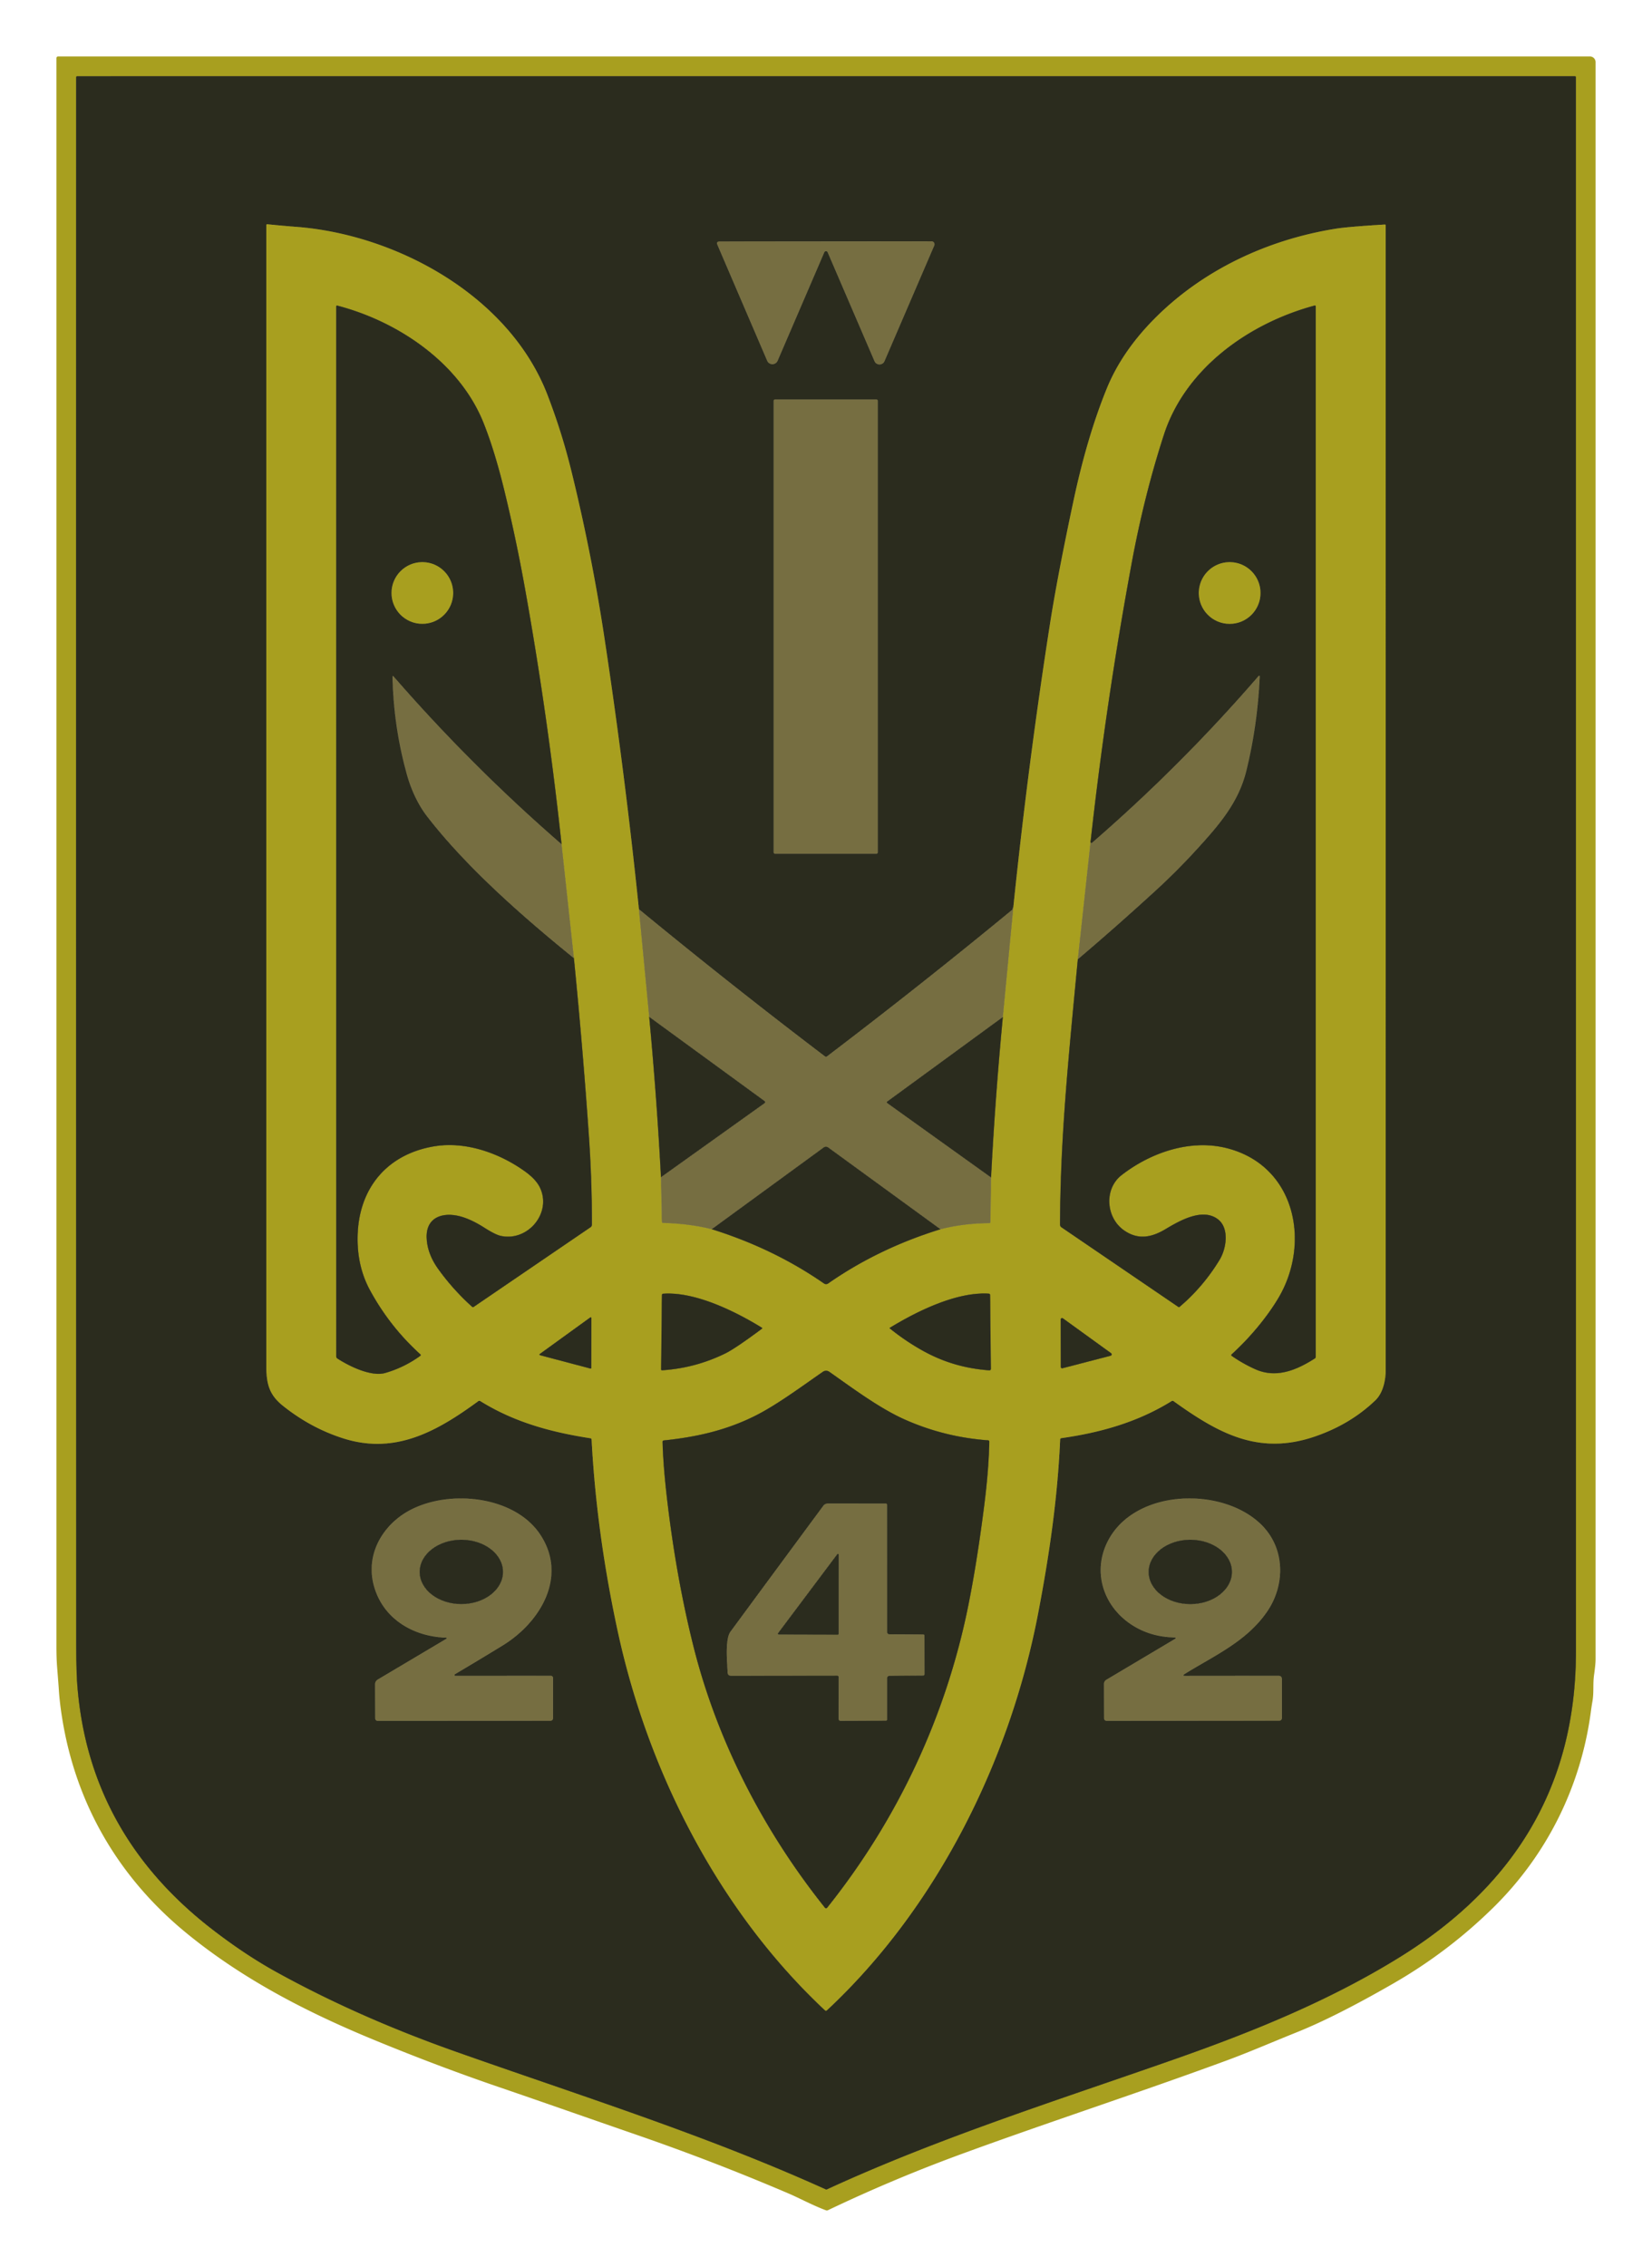 <?xml version="1.0" encoding="UTF-8" standalone="no"?>
<!DOCTYPE svg PUBLIC "-//W3C//DTD SVG 1.1//EN" "http://www.w3.org/Graphics/SVG/1.1/DTD/svg11.dtd">
<svg xmlns="http://www.w3.org/2000/svg" version="1.1" viewBox="0.00 0.00 732.00 1004.00">
<g stroke-width="0.30" fill="none" stroke-linecap="butt">
<path stroke="#6a661f" vector-effect="non-scaling-stroke" d="
  M 366.39 969.64
  C 416.12 946.75 468.40 930.25 519.98 912.17
  C 554.70 900.00 589.09 886.13 620.44 866.67
  C 670.56 835.56 698.31 791.54 698.31 731.50
  Q 698.30 382.77 698.29 34.28
  Q 698.29 33.75 697.77 33.75
  L 34.22 33.76
  A 0.50 0.50 0.0 0 0 33.72 34.26
  Q 33.66 380.24 33.75 726.00
  Q 33.76 739.81 34.22 745.99
  C 37.61 791.25 58.39 826.89 93.90 854.37
  Q 108.64 865.78 122.96 873.65
  Q 158.66 893.29 201.22 908.38
  C 256.49 927.96 312.22 945.36 365.91 969.64
  A 0.58 0.58 0.0 0 0 366.39 969.64"
/>
<path stroke="#514d30" vector-effect="non-scaling-stroke" d="
  M 449.02 401.80
  Q 448.77 401.95 448.74 402.34
  A 0.97 0.96 71.4 0 1 448.40 403.03
  Q 408.03 436.27 366.40 467.90
  A 0.68 0.68 0.0 0 1 365.58 467.90
  Q 323.90 436.25 283.09 402.67"
/>
<path stroke="#6a661f" vector-effect="non-scaling-stroke" d="
  M 283.09 402.67
  Q 276.91 342.57 267.81 282.51
  Q 262.18 245.31 253.21 208.81
  C 250.26 196.83 246.86 186.10 242.63 175.06
  C 225.85 131.22 176.00 103.97 131.48 100.50
  Q 125.09 100.01 118.53 99.34
  Q 118.00 99.29 118.00 99.82
  Q 118.00 352.15 118.00 604.49
  C 118.00 612.77 119.20 617.66 125.39 622.60
  Q 137.80 632.51 152.31 637.08
  C 175.31 644.31 193.79 633.81 211.94 620.52
  Q 212.37 620.21 212.81 620.49
  C 227.86 629.83 244.03 634.25 261.63 636.97
  Q 262.12 637.04 262.15 637.54
  Q 264.35 679.11 273.74 722.50
  C 287.30 785.17 318.82 846.61 365.56 890.31
  Q 365.98 890.70 366.39 890.31
  C 415.11 844.91 447.38 779.85 459.88 715.06
  C 464.84 689.31 468.59 663.78 469.74 637.53
  Q 469.76 637.00 470.28 636.92
  C 487.84 634.43 504.17 629.78 519.15 620.50
  Q 519.59 620.23 520.01 620.53
  C 539.68 634.63 557.57 644.75 582.59 636.20
  Q 598.32 630.82 609.42 620.16
  C 612.72 616.99 614.00 611.50 614.00 606.51
  Q 614.01 353.20 614.00 99.90
  Q 614.00 99.43 613.53 99.46
  Q 597.38 100.43 592.00 101.29
  C 561.72 106.10 532.72 119.61 511.11 141.61
  Q 497.03 155.95 490.46 172.00
  Q 481.79 193.22 475.69 221.75
  Q 468.56 255.14 465.19 276.77
  Q 455.48 339.07 449.02 401.80"
/>
<path stroke="#8f8730" vector-effect="non-scaling-stroke" d="
  M 283.09 402.67
  L 287.65 450.36"
/>
<path stroke="#6a661f" vector-effect="non-scaling-stroke" d="
  M 287.65 450.36
  Q 291.01 486.28 292.86 521.35"
/>
<path stroke="#8f8730" vector-effect="non-scaling-stroke" d="
  M 292.86 521.35
  L 293.28 541.03
  Q 293.29 541.62 293.88 541.64
  Q 305.53 541.94 315.37 544.41"
/>
<path stroke="#6a661f" vector-effect="non-scaling-stroke" d="
  M 315.37 544.41
  Q 342.86 553.01 365.11 568.45
  A 1.61 1.61 0.0 0 0 366.95 568.45
  Q 389.21 552.93 416.71 544.43"
/>
<path stroke="#8f8730" vector-effect="non-scaling-stroke" d="
  M 416.71 544.43
  Q 426.94 541.81 438.31 541.74
  A 0.56 0.56 0.0 0 0 438.87 541.19
  L 439.15 521.47"
/>
<path stroke="#6a661f" vector-effect="non-scaling-stroke" d="
  M 439.15 521.47
  Q 440.96 486.35 444.37 450.43"
/>
<path stroke="#8f8730" vector-effect="non-scaling-stroke" d="
  M 444.37 450.43
  L 449.02 401.80"
/>
<path stroke="#514d30" vector-effect="non-scaling-stroke" d="
  M 444.37 450.43
  L 393.18 487.83
  Q 392.69 488.19 393.18 488.55
  L 439.15 521.47"
/>
<path stroke="#514d30" vector-effect="non-scaling-stroke" d="
  M 416.71 544.43
  L 366.99 508.22
  A 1.71 1.70 -44.8 0 0 364.96 508.22
  L 315.37 544.41"
/>
<path stroke="#514d30" vector-effect="non-scaling-stroke" d="
  M 292.86 521.35
  L 338.80 488.54
  A 0.53 0.53 0.0 0 0 338.81 487.68
  L 287.65 450.36"
/>
<path stroke="#514d30" vector-effect="non-scaling-stroke" d="
  M 365.23 111.73
  A 0.83 0.83 0.0 0 1 366.75 111.73
  L 387.51 159.96
  A 2.39 2.39 0.0 0 0 391.90 159.96
  L 413.96 108.73
  A 1.33 1.32 -78.6 0 0 412.74 106.88
  L 318.86 106.97
  Q 317.28 106.97 317.90 108.42
  L 339.95 159.76
  A 2.50 2.50 0.0 0 0 344.55 159.76
  L 365.23 111.73"
/>
<path stroke="#514d30" vector-effect="non-scaling-stroke" d="
  M 388.92 177.50
  A 0.56 0.56 0.0 0 0 388.36 176.94
  L 343.38 176.94
  A 0.56 0.56 0.0 0 0 342.82 177.50
  L 342.82 377.52
  A 0.56 0.56 0.0 0 0 343.38 378.08
  L 388.36 378.08
  A 0.56 0.56 0.0 0 0 388.92 377.52
  L 388.92 177.50"
/>
<path stroke="#514d30" vector-effect="non-scaling-stroke" d="
  M 197.79 725.80
  L 167.40 743.84
  A 2.47 2.44 74.9 0 0 166.20 745.96
  L 166.26 761.06
  A 1.06 1.05 -90.0 0 0 167.31 762.12
  L 243.97 762.08
  A 1.05 1.05 0.0 0 0 245.02 761.03
  L 245.03 743.11
  A 0.92 0.92 0.0 0 0 244.11 742.19
  L 201.75 742.21
  A 0.39 0.39 0.0 0 1 201.55 741.49
  Q 211.98 735.32 222.59 728.83
  C 239.84 718.29 251.75 697.65 239.06 679.19
  C 226.47 660.89 193.24 659.02 176.58 672.13
  C 167.20 679.50 162.47 690.82 165.73 702.48
  C 169.74 716.85 182.99 724.82 197.65 725.28
  A 0.28 0.28 0.0 0 1 197.79 725.80"
/>
<path stroke="#514d30" vector-effect="non-scaling-stroke" d="
  M 524.97 741.34
  C 538.08 733.20 552.48 726.94 561.54 713.60
  C 569.45 701.97 569.42 686.16 559.43 675.81
  C 542.57 658.34 503.50 659.02 491.15 682.04
  C 483.97 695.42 488.50 710.65 500.71 719.08
  Q 509.32 725.01 520.64 725.19
  A 0.31 0.31 0.0 0 1 520.80 725.77
  L 490.22 743.95
  A 2.13 2.13 0.0 0 0 489.18 745.78
  L 489.23 761.05
  A 1.07 1.07 0.0 0 0 490.30 762.11
  L 566.84 762.06
  A 1.16 1.15 0.0 0 0 568.00 760.91
  L 568.00 743.72
  Q 568.00 742.18 566.47 742.18
  L 525.22 742.22
  Q 523.55 742.22 524.97 741.34"
/>
<path stroke="#8f8730" vector-effect="non-scaling-stroke" d="
  M 483.30 372.05
  L 477.57 424.83"
/>
<path stroke="#6a661f" vector-effect="non-scaling-stroke" d="
  M 477.57 424.83
  C 473.07 472.04 469.85 504.24 469.68 542.34
  A 1.48 1.48 0.0 0 0 470.32 543.56
  L 522.14 578.85
  Q 522.42 579.04 522.67 578.82
  Q 533.24 569.83 540.45 557.91
  C 543.46 552.94 544.83 543.89 539.65 539.96
  C 532.77 534.72 522.47 540.74 516.38 544.37
  C 510.05 548.16 504.08 549.14 497.98 544.82
  C 490.07 539.22 489.13 526.57 496.99 520.46
  C 509.92 510.41 527.63 504.32 543.94 508.60
  C 574.09 516.50 580.81 550.50 566.52 574.72
  C 561.50 583.22 553.65 592.64 545.74 599.78
  A 0.48 0.48 0.0 0 0 545.79 600.53
  Q 550.82 604.03 556.30 606.46
  C 565.79 610.67 574.90 606.57 582.63 601.64
  Q 583.01 601.40 583.01 600.94
  L 583.01 135.73
  Q 583.01 135.17 582.47 135.32
  C 553.34 143.15 525.26 163.16 515.73 192.48
  Q 507.02 219.26 501.46 249.24
  Q 490.15 310.30 483.30 372.05"
/>
<path stroke="#514d30" vector-effect="non-scaling-stroke" d="
  M 477.57 424.83
  Q 494.55 410.43 512.11 394.36
  Q 521.10 386.14 529.32 377.20
  C 540.32 365.24 548.78 355.45 552.26 341.28
  Q 557.19 321.17 558.16 299.82
  Q 558.21 298.80 557.54 299.58
  Q 523.39 339.08 483.91 373.26
  Q 483.49 373.62 483.27 373.11
  Q 483.10 372.70 483.30 372.05"
/>
<path stroke="#8f8730" vector-effect="non-scaling-stroke" d="
  M 254.31 424.37
  L 248.85 373.95"
/>
<path stroke="#6a661f" vector-effect="non-scaling-stroke" d="
  M 248.85 373.95
  Q 242.65 316.28 232.57 260.24
  Q 228.68 238.60 223.49 217.24
  Q 219.20 199.60 214.25 187.23
  C 203.61 160.70 176.38 142.33 149.49 135.35
  Q 148.96 135.21 148.96 135.76
  L 148.97 600.73
  A 1.12 1.11 -73.3 0 0 149.47 601.66
  C 154.81 605.13 164.51 609.88 170.77 608.06
  Q 179.18 605.61 186.23 600.50
  A 0.46 0.46 0.0 0 0 186.27 599.79
  Q 172.74 587.56 163.95 571.39
  Q 158.20 560.80 158.48 547.51
  C 158.92 526.14 171.66 511.12 192.48 507.69
  C 206.40 505.40 221.36 510.72 232.68 518.87
  Q 237.56 522.39 239.29 526.09
  C 244.51 537.30 233.79 549.97 221.85 547.32
  Q 219.49 546.80 214.65 543.72
  Q 208.99 540.11 204.26 538.78
  C 196.63 536.63 188.66 538.74 189.03 548.26
  Q 189.31 555.30 194.19 562.08
  Q 200.72 571.15 209.21 578.80
  A 0.52 0.52 0.0 0 0 209.86 578.84
  L 261.65 543.55
  A 1.48 1.46 -17.4 0 0 262.29 542.34
  Q 262.32 522.80 260.97 503.25
  Q 258.24 463.85 254.31 424.37"
/>
<path stroke="#514d30" vector-effect="non-scaling-stroke" d="
  M 248.85 373.95
  Q 208.74 339.13 174.43 299.66
  Q 173.93 299.08 173.94 299.85
  Q 174.41 321.96 180.35 343.16
  C 182.21 349.82 185.29 356.42 189.23 361.52
  C 207.07 384.63 232.73 406.85 254.31 424.37"
/>
<path stroke="#6a661f" vector-effect="non-scaling-stroke" d="
  M 337.54 587.96
  C 325.70 580.70 307.99 571.95 293.82 572.95
  A 0.58 0.58 0.0 0 0 293.28 573.52
  L 292.93 606.44
  Q 292.92 606.93 293.41 606.89
  Q 308.14 605.93 321.41 599.42
  Q 325.86 597.23 337.56 588.53
  Q 337.97 588.22 337.54 587.96"
/>
<path stroke="#6a661f" vector-effect="non-scaling-stroke" d="
  M 408.46 597.99
  C 417.98 603.36 427.63 606.11 438.35 606.92
  A 0.66 0.66 0.0 0 0 439.06 606.25
  L 438.73 573.53
  Q 438.72 572.96 438.16 572.92
  C 423.91 571.99 406.20 580.75 394.30 588.03
  Q 394.06 588.18 394.28 588.36
  Q 400.98 593.78 408.46 597.99"
/>
<path stroke="#6a661f" vector-effect="non-scaling-stroke" d="
  M 262.05 583.74
  A 0.33 0.33 0.0 0 0 261.53 583.47
  L 239.19 599.63
  A 0.33 0.33 0.0 0 0 239.30 600.22
  L 261.61 606.12
  A 0.33 0.33 0.0 0 0 262.02 605.80
  L 262.05 583.74"
/>
<path stroke="#6a661f" vector-effect="non-scaling-stroke" d="
  M 492.13 600.44
  A 0.64 0.64 0.0 0 0 492.34 599.30
  L 470.99 583.86
  A 0.64 0.64 0.0 0 0 469.97 584.38
  L 470.01 605.36
  A 0.64 0.64 0.0 0 0 470.81 605.98
  L 492.13 600.44"
/>
<path stroke="#6a661f" vector-effect="non-scaling-stroke" d="
  M 366.52 844.90
  C 397.72 805.88 419.20 760.12 429.08 711.02
  Q 432.95 691.81 436.16 666.48
  Q 438.15 650.75 438.37 638.50
  Q 438.38 637.93 437.81 637.88
  Q 418.39 636.45 400.90 628.66
  C 389.81 623.72 378.13 615.03 367.48 607.53
  A 2.49 2.48 45.1 0 0 364.62 607.52
  C 354.91 614.23 344.12 622.26 334.60 627.02
  C 321.61 633.52 308.47 636.42 294.13 637.93
  Q 293.55 638.00 293.57 638.58
  Q 293.86 650.17 295.96 667.25
  Q 299.97 699.96 307.18 728.85
  C 317.70 771.03 338.36 810.93 365.52 844.90
  A 0.64 0.64 0.0 0 0 366.52 844.90"
/>
<path stroke="#6a661f" vector-effect="non-scaling-stroke" d="
  M 558.51 262.63
  A 13.65 13.65 0.0 0 0 544.86 248.98
  A 13.65 13.65 0.0 0 0 531.21 262.63
  A 13.65 13.65 0.0 0 0 544.86 276.28
  A 13.65 13.65 0.0 0 0 558.51 262.63"
/>
<path stroke="#6a661f" vector-effect="non-scaling-stroke" d="
  M 200.78 262.62
  A 13.64 13.64 0.0 0 0 187.14 248.98
  A 13.64 13.64 0.0 0 0 173.50 262.62
  A 13.64 13.64 0.0 0 0 187.14 276.26
  A 13.64 13.64 0.0 0 0 200.78 262.62"
/>
<path stroke="#514d30" vector-effect="non-scaling-stroke" d="
  M 371.65 742.75
  L 371.62 761.24
  Q 371.62 762.11 372.49 762.11
  L 392.50 762.04
  Q 393.05 762.04 393.05 761.50
  L 393.05 743.24
  A 1.09 1.09 0.0 0 1 394.13 742.15
  L 409.06 742.04
  A 0.60 0.60 0.0 0 0 409.65 741.44
  L 409.63 724.51
  Q 409.63 723.90 409.01 723.90
  L 394.18 723.82
  Q 393.05 723.81 393.05 722.68
  L 393.03 666.48
  Q 393.03 665.92 392.47 665.92
  L 366.77 665.91
  A 2.43 2.43 0.0 0 0 364.82 666.89
  Q 344.34 694.59 323.68 722.65
  C 321.17 726.06 322.26 736.63 322.42 740.66
  Q 322.47 742.15 323.96 742.15
  L 371.00 742.10
  A 0.65 0.65 0.0 0 1 371.65 742.75"
/>
<path stroke="#514d30" vector-effect="non-scaling-stroke" d="
  M 222.89 696.17
  A 18.47 14.25 0.0 0 0 204.42 681.92
  A 18.47 14.25 0.0 0 0 185.95 696.17
  A 18.47 14.25 0.0 0 0 204.42 710.42
  A 18.47 14.25 0.0 0 0 222.89 696.17"
/>
<path stroke="#514d30" vector-effect="non-scaling-stroke" d="
  M 545.89 696.18
  A 18.47 14.26 0.0 0 0 527.42 681.92
  A 18.47 14.26 0.0 0 0 508.95 696.18
  A 18.47 14.26 0.0 0 0 527.42 710.44
  A 18.47 14.26 0.0 0 0 545.89 696.18"
/>
<path stroke="#514d30" vector-effect="non-scaling-stroke" d="
  M 344.76 723.31
  A 0.36 0.36 0.0 0 0 345.05 723.88
  L 371.25 723.94
  A 0.36 0.36 0.0 0 0 371.61 723.58
  L 371.63 688.59
  A 0.36 0.36 0.0 0 0 370.98 688.37
  L 344.76 723.31"
/>
</g>
<path fill="#a89f1f" d="
  M 166.69 903.83
  C 136.41 891.41 107.73 876.71 82.55 856.08
  C 52.68 831.61 33.65 799.24 27.51 760.75
  Q 26.37 753.61 26.03 747.69
  Q 25.97 746.72 25.31 738.37
  Q 25.00 734.45 25.00 729.00
  Q 25.00 377.25 25.00 25.75
  A 0.75 0.75 0.0 0 1 25.75 25.00
  L 704.47 25.00
  A 2.53 2.53 0.0 0 1 707.00 27.53
  Q 707.00 380.93 707.00 734.69
  Q 707.00 737.14 706.33 741.76
  C 705.75 745.75 706.32 749.57 705.60 753.56
  Q 705.27 755.38 704.89 758.22
  C 700.48 791.15 685.50 821.37 661.80 844.71
  Q 641.80 864.41 617.29 878.50
  Q 591.61 893.26 574.42 900.13
  C 564.13 904.25 553.59 908.84 543.60 912.52
  C 504.65 926.86 465.19 939.65 426.22 953.91
  Q 395.96 964.98 366.89 978.85
  Q 366.43 979.07 365.95 978.89
  C 360.31 976.80 353.98 973.41 349.59 971.53
  Q 316.35 957.31 282.18 945.51
  C 261.70 938.44 241.26 931.23 220.75 924.22
  Q 194.63 915.30 166.69 903.83
  Z
  M 366.39 969.64
  C 416.12 946.75 468.40 930.25 519.98 912.17
  C 554.70 900.00 589.09 886.13 620.44 866.67
  C 670.56 835.56 698.31 791.54 698.31 731.50
  Q 698.30 382.77 698.29 34.28
  Q 698.29 33.75 697.77 33.75
  L 34.22 33.76
  A 0.50 0.50 0.0 0 0 33.72 34.26
  Q 33.66 380.24 33.75 726.00
  Q 33.76 739.81 34.22 745.99
  C 37.61 791.25 58.39 826.89 93.90 854.37
  Q 108.64 865.78 122.96 873.65
  Q 158.66 893.29 201.22 908.38
  C 256.49 927.96 312.22 945.36 365.91 969.64
  A 0.58 0.58 0.0 0 0 366.39 969.64
  Z"
/>
<path fill="#2b2c1e" d="
  M 519.98 912.17
  C 468.40 930.25 416.12 946.75 366.39 969.64
  A 0.58 0.58 0.0 0 1 365.91 969.64
  C 312.22 945.36 256.49 927.96 201.22 908.38
  Q 158.66 893.29 122.96 873.65
  Q 108.64 865.78 93.90 854.37
  C 58.39 826.89 37.61 791.25 34.22 745.99
  Q 33.76 739.81 33.75 726.00
  Q 33.66 380.24 33.72 34.26
  A 0.50 0.50 0.0 0 1 34.22 33.76
  L 697.77 33.75
  Q 698.29 33.75 698.29 34.28
  Q 698.30 382.77 698.31 731.50
  C 698.31 791.54 670.56 835.56 620.44 866.67
  C 589.09 886.13 554.70 900.00 519.98 912.17
  Z
  M 449.02 401.80
  Q 448.77 401.95 448.74 402.34
  A 0.97 0.96 71.4 0 1 448.40 403.03
  Q 408.03 436.27 366.40 467.90
  A 0.68 0.68 0.0 0 1 365.58 467.90
  Q 323.90 436.25 283.09 402.67
  Q 276.91 342.57 267.81 282.51
  Q 262.18 245.31 253.21 208.81
  C 250.26 196.83 246.86 186.10 242.63 175.06
  C 225.85 131.22 176.00 103.97 131.48 100.50
  Q 125.09 100.01 118.53 99.34
  Q 118.00 99.29 118.00 99.82
  Q 118.00 352.15 118.00 604.49
  C 118.00 612.77 119.20 617.66 125.39 622.60
  Q 137.80 632.51 152.31 637.08
  C 175.31 644.31 193.79 633.81 211.94 620.52
  Q 212.37 620.21 212.81 620.49
  C 227.86 629.83 244.03 634.25 261.63 636.97
  Q 262.12 637.04 262.15 637.54
  Q 264.35 679.11 273.74 722.50
  C 287.30 785.17 318.82 846.61 365.56 890.31
  Q 365.98 890.70 366.39 890.31
  C 415.11 844.91 447.38 779.85 459.88 715.06
  C 464.84 689.31 468.59 663.78 469.74 637.53
  Q 469.76 637.00 470.28 636.92
  C 487.84 634.43 504.17 629.78 519.15 620.50
  Q 519.59 620.23 520.01 620.53
  C 539.68 634.63 557.57 644.75 582.59 636.20
  Q 598.32 630.82 609.42 620.16
  C 612.72 616.99 614.00 611.50 614.00 606.51
  Q 614.01 353.20 614.00 99.90
  Q 614.00 99.43 613.53 99.46
  Q 597.38 100.43 592.00 101.29
  C 561.72 106.10 532.72 119.61 511.11 141.61
  Q 497.03 155.95 490.46 172.00
  Q 481.79 193.22 475.69 221.75
  Q 468.56 255.14 465.19 276.77
  Q 455.48 339.07 449.02 401.80
  Z
  M 365.23 111.73
  A 0.83 0.83 0.0 0 1 366.75 111.73
  L 387.51 159.96
  A 2.39 2.39 0.0 0 0 391.90 159.96
  L 413.96 108.73
  A 1.33 1.32 -78.6 0 0 412.74 106.88
  L 318.86 106.97
  Q 317.28 106.97 317.90 108.42
  L 339.95 159.76
  A 2.50 2.50 0.0 0 0 344.55 159.76
  L 365.23 111.73
  Z
  M 388.92 177.50
  A 0.56 0.56 0.0 0 0 388.36 176.94
  L 343.38 176.94
  A 0.56 0.56 0.0 0 0 342.82 177.50
  L 342.82 377.52
  A 0.56 0.56 0.0 0 0 343.38 378.08
  L 388.36 378.08
  A 0.56 0.56 0.0 0 0 388.92 377.52
  L 388.92 177.50
  Z
  M 197.79 725.80
  L 167.40 743.84
  A 2.47 2.44 74.9 0 0 166.20 745.96
  L 166.26 761.06
  A 1.06 1.05 -90.0 0 0 167.31 762.12
  L 243.97 762.08
  A 1.05 1.05 0.0 0 0 245.02 761.03
  L 245.03 743.11
  A 0.92 0.92 0.0 0 0 244.11 742.19
  L 201.75 742.21
  A 0.39 0.39 0.0 0 1 201.55 741.49
  Q 211.98 735.32 222.59 728.83
  C 239.84 718.29 251.75 697.65 239.06 679.19
  C 226.47 660.89 193.24 659.02 176.58 672.13
  C 167.20 679.50 162.47 690.82 165.73 702.48
  C 169.74 716.85 182.99 724.82 197.65 725.28
  A 0.28 0.28 0.0 0 1 197.79 725.80
  Z
  M 524.97 741.34
  C 538.08 733.20 552.48 726.94 561.54 713.60
  C 569.45 701.97 569.42 686.16 559.43 675.81
  C 542.57 658.34 503.50 659.02 491.15 682.04
  C 483.97 695.42 488.50 710.65 500.71 719.08
  Q 509.32 725.01 520.64 725.19
  A 0.31 0.31 0.0 0 1 520.80 725.77
  L 490.22 743.95
  A 2.13 2.13 0.0 0 0 489.18 745.78
  L 489.23 761.05
  A 1.07 1.07 0.0 0 0 490.30 762.11
  L 566.84 762.06
  A 1.16 1.15 0.0 0 0 568.00 760.91
  L 568.00 743.72
  Q 568.00 742.18 566.47 742.18
  L 525.22 742.22
  Q 523.55 742.22 524.97 741.34
  Z"
/>
<path fill="#a89f1f" d="
  M 283.09 402.67
  L 287.65 450.36
  Q 291.01 486.28 292.86 521.35
  L 293.28 541.03
  Q 293.29 541.62 293.88 541.64
  Q 305.53 541.94 315.37 544.41
  Q 342.86 553.01 365.11 568.45
  A 1.61 1.61 0.0 0 0 366.95 568.45
  Q 389.21 552.93 416.71 544.43
  Q 426.94 541.81 438.31 541.74
  A 0.56 0.56 0.0 0 0 438.87 541.19
  L 439.15 521.47
  Q 440.96 486.35 444.37 450.43
  L 449.02 401.80
  Q 455.48 339.07 465.19 276.77
  Q 468.56 255.14 475.69 221.75
  Q 481.79 193.22 490.46 172.00
  Q 497.03 155.95 511.11 141.61
  C 532.72 119.61 561.72 106.10 592.00 101.29
  Q 597.38 100.43 613.53 99.46
  Q 614.00 99.43 614.00 99.90
  Q 614.01 353.20 614.00 606.51
  C 614.00 611.50 612.72 616.99 609.42 620.16
  Q 598.32 630.82 582.59 636.20
  C 557.57 644.75 539.68 634.63 520.01 620.53
  Q 519.59 620.23 519.15 620.50
  C 504.17 629.78 487.84 634.43 470.28 636.92
  Q 469.76 637.00 469.74 637.53
  C 468.59 663.78 464.84 689.31 459.88 715.06
  C 447.38 779.85 415.11 844.91 366.39 890.31
  Q 365.98 890.70 365.56 890.31
  C 318.82 846.61 287.30 785.17 273.74 722.50
  Q 264.35 679.11 262.15 637.54
  Q 262.12 637.04 261.63 636.97
  C 244.03 634.25 227.86 629.83 212.81 620.49
  Q 212.37 620.21 211.94 620.52
  C 193.79 633.81 175.31 644.31 152.31 637.08
  Q 137.80 632.51 125.39 622.60
  C 119.20 617.66 118.00 612.77 118.00 604.49
  Q 118.00 352.15 118.00 99.82
  Q 118.00 99.29 118.53 99.34
  Q 125.09 100.01 131.48 100.50
  C 176.00 103.97 225.85 131.22 242.63 175.06
  C 246.86 186.10 250.26 196.83 253.21 208.81
  Q 262.18 245.31 267.81 282.51
  Q 276.91 342.57 283.09 402.67
  Z
  M 483.30 372.05
  L 477.57 424.83
  C 473.07 472.04 469.85 504.24 469.68 542.34
  A 1.48 1.48 0.0 0 0 470.32 543.56
  L 522.14 578.85
  Q 522.42 579.04 522.67 578.82
  Q 533.24 569.83 540.45 557.91
  C 543.46 552.94 544.83 543.89 539.65 539.96
  C 532.77 534.72 522.47 540.74 516.38 544.37
  C 510.05 548.16 504.08 549.14 497.98 544.82
  C 490.07 539.22 489.13 526.57 496.99 520.46
  C 509.92 510.41 527.63 504.32 543.94 508.60
  C 574.09 516.50 580.81 550.50 566.52 574.72
  C 561.50 583.22 553.65 592.64 545.74 599.78
  A 0.48 0.48 0.0 0 0 545.79 600.53
  Q 550.82 604.03 556.30 606.46
  C 565.79 610.67 574.90 606.57 582.63 601.64
  Q 583.01 601.40 583.01 600.94
  L 583.01 135.73
  Q 583.01 135.17 582.47 135.32
  C 553.34 143.15 525.26 163.16 515.73 192.48
  Q 507.02 219.26 501.46 249.24
  Q 490.15 310.30 483.30 372.05
  Z
  M 254.31 424.37
  L 248.85 373.95
  Q 242.65 316.28 232.57 260.24
  Q 228.68 238.60 223.49 217.24
  Q 219.20 199.60 214.25 187.23
  C 203.61 160.70 176.38 142.33 149.49 135.35
  Q 148.96 135.21 148.96 135.76
  L 148.97 600.73
  A 1.12 1.11 -73.3 0 0 149.47 601.66
  C 154.81 605.13 164.51 609.88 170.77 608.06
  Q 179.18 605.61 186.23 600.50
  A 0.46 0.46 0.0 0 0 186.27 599.79
  Q 172.74 587.56 163.95 571.39
  Q 158.20 560.80 158.48 547.51
  C 158.92 526.14 171.66 511.12 192.48 507.69
  C 206.40 505.40 221.36 510.72 232.68 518.87
  Q 237.56 522.39 239.29 526.09
  C 244.51 537.30 233.79 549.97 221.85 547.32
  Q 219.49 546.80 214.65 543.72
  Q 208.99 540.11 204.26 538.78
  C 196.63 536.63 188.66 538.74 189.03 548.26
  Q 189.31 555.30 194.19 562.08
  Q 200.72 571.15 209.21 578.80
  A 0.52 0.52 0.0 0 0 209.86 578.84
  L 261.65 543.55
  A 1.48 1.46 -17.4 0 0 262.29 542.34
  Q 262.32 522.80 260.97 503.25
  Q 258.24 463.85 254.31 424.37
  Z
  M 337.54 587.96
  C 325.70 580.70 307.99 571.95 293.82 572.95
  A 0.58 0.58 0.0 0 0 293.28 573.52
  L 292.93 606.44
  Q 292.92 606.93 293.41 606.89
  Q 308.14 605.93 321.41 599.42
  Q 325.86 597.23 337.56 588.53
  Q 337.97 588.22 337.54 587.96
  Z
  M 408.46 597.99
  C 417.98 603.36 427.63 606.11 438.35 606.92
  A 0.66 0.66 0.0 0 0 439.06 606.25
  L 438.73 573.53
  Q 438.72 572.96 438.16 572.92
  C 423.91 571.99 406.20 580.75 394.30 588.03
  Q 394.06 588.18 394.28 588.36
  Q 400.98 593.78 408.46 597.99
  Z
  M 262.05 583.74
  A 0.33 0.33 0.0 0 0 261.53 583.47
  L 239.19 599.63
  A 0.33 0.33 0.0 0 0 239.30 600.22
  L 261.61 606.12
  A 0.33 0.33 0.0 0 0 262.02 605.80
  L 262.05 583.74
  Z
  M 492.13 600.44
  A 0.64 0.64 0.0 0 0 492.34 599.30
  L 470.99 583.86
  A 0.64 0.64 0.0 0 0 469.97 584.38
  L 470.01 605.36
  A 0.64 0.64 0.0 0 0 470.81 605.98
  L 492.13 600.44
  Z
  M 366.52 844.90
  C 397.72 805.88 419.20 760.12 429.08 711.02
  Q 432.95 691.81 436.16 666.48
  Q 438.15 650.75 438.37 638.50
  Q 438.38 637.93 437.81 637.88
  Q 418.39 636.45 400.90 628.66
  C 389.81 623.72 378.13 615.03 367.48 607.53
  A 2.49 2.48 45.1 0 0 364.62 607.52
  C 354.91 614.23 344.12 622.26 334.60 627.02
  C 321.61 633.52 308.47 636.42 294.13 637.93
  Q 293.55 638.00 293.57 638.58
  Q 293.86 650.17 295.96 667.25
  Q 299.97 699.96 307.18 728.85
  C 317.70 771.03 338.36 810.93 365.52 844.90
  A 0.64 0.64 0.0 0 0 366.52 844.90
  Z"
/>
<path fill="#766e41" d="
  M 365.23 111.73
  L 344.55 159.76
  A 2.50 2.50 0.0 0 1 339.95 159.76
  L 317.90 108.42
  Q 317.28 106.97 318.86 106.97
  L 412.74 106.88
  A 1.33 1.32 -78.6 0 1 413.96 108.73
  L 391.90 159.96
  A 2.39 2.39 0.0 0 1 387.51 159.96
  L 366.75 111.73
  A 0.83 0.83 0.0 0 0 365.23 111.73
  Z"
/>
<path fill="#2b2c1e" d="
  M 477.57 424.83
  Q 494.55 410.43 512.11 394.36
  Q 521.10 386.14 529.32 377.20
  C 540.32 365.24 548.78 355.45 552.26 341.28
  Q 557.19 321.17 558.16 299.82
  Q 558.21 298.80 557.54 299.58
  Q 523.39 339.08 483.91 373.26
  Q 483.49 373.62 483.27 373.11
  Q 483.10 372.70 483.30 372.05
  Q 490.15 310.30 501.46 249.24
  Q 507.02 219.26 515.73 192.48
  C 525.26 163.16 553.34 143.15 582.47 135.32
  Q 583.01 135.17 583.01 135.73
  L 583.01 600.94
  Q 583.01 601.40 582.63 601.64
  C 574.90 606.57 565.79 610.67 556.30 606.46
  Q 550.82 604.03 545.79 600.53
  A 0.48 0.48 0.0 0 1 545.74 599.78
  C 553.65 592.64 561.50 583.22 566.52 574.72
  C 580.81 550.50 574.09 516.50 543.94 508.60
  C 527.63 504.32 509.92 510.41 496.99 520.46
  C 489.13 526.57 490.07 539.22 497.98 544.82
  C 504.08 549.14 510.05 548.16 516.38 544.37
  C 522.47 540.74 532.77 534.72 539.65 539.96
  C 544.83 543.89 543.46 552.94 540.45 557.91
  Q 533.24 569.83 522.67 578.82
  Q 522.42 579.04 522.14 578.85
  L 470.32 543.56
  A 1.48 1.48 0.0 0 1 469.68 542.34
  C 469.85 504.24 473.07 472.04 477.57 424.83
  Z
  M 558.51 262.63
  A 13.65 13.65 0.0 0 0 544.86 248.98
  A 13.65 13.65 0.0 0 0 531.21 262.63
  A 13.65 13.65 0.0 0 0 544.86 276.28
  A 13.65 13.65 0.0 0 0 558.51 262.63
  Z"
/>
<path fill="#2b2c1e" d="
  M 248.85 373.95
  Q 208.74 339.13 174.43 299.66
  Q 173.93 299.08 173.94 299.85
  Q 174.41 321.96 180.35 343.16
  C 182.21 349.82 185.29 356.42 189.23 361.52
  C 207.07 384.63 232.73 406.85 254.31 424.37
  Q 258.24 463.85 260.97 503.25
  Q 262.32 522.80 262.29 542.34
  A 1.48 1.46 -17.4 0 1 261.65 543.55
  L 209.86 578.84
  A 0.52 0.52 0.0 0 1 209.21 578.80
  Q 200.72 571.15 194.19 562.08
  Q 189.31 555.30 189.03 548.26
  C 188.66 538.74 196.63 536.63 204.26 538.78
  Q 208.99 540.11 214.65 543.72
  Q 219.49 546.80 221.85 547.32
  C 233.79 549.97 244.51 537.30 239.29 526.09
  Q 237.56 522.39 232.68 518.87
  C 221.36 510.72 206.40 505.40 192.48 507.69
  C 171.66 511.12 158.92 526.14 158.48 547.51
  Q 158.20 560.80 163.95 571.39
  Q 172.74 587.56 186.27 599.79
  A 0.46 0.46 0.0 0 1 186.23 600.50
  Q 179.18 605.61 170.77 608.06
  C 164.51 609.88 154.81 605.13 149.47 601.66
  A 1.12 1.11 -73.3 0 1 148.97 600.73
  L 148.96 135.76
  Q 148.96 135.21 149.49 135.35
  C 176.38 142.33 203.61 160.70 214.25 187.23
  Q 219.20 199.60 223.49 217.24
  Q 228.68 238.60 232.57 260.24
  Q 242.65 316.28 248.85 373.95
  Z
  M 200.78 262.62
  A 13.64 13.64 0.0 0 0 187.14 248.98
  A 13.64 13.64 0.0 0 0 173.50 262.62
  A 13.64 13.64 0.0 0 0 187.14 276.26
  A 13.64 13.64 0.0 0 0 200.78 262.62
  Z"
/>
<rect fill="#766e41" x="342.82" y="176.94" width="46.10" height="201.14" rx="0.56"/>
<circle fill="#a89f1f" cx="187.14" cy="262.62" r="13.64"/>
<circle fill="#a89f1f" cx="544.86" cy="262.63" r="13.65"/>
<path fill="#766e41" d="
  M 477.57 424.83
  L 483.30 372.05
  Q 483.10 372.70 483.27 373.11
  Q 483.49 373.62 483.91 373.26
  Q 523.39 339.08 557.54 299.58
  Q 558.21 298.80 558.16 299.82
  Q 557.19 321.17 552.26 341.28
  C 548.78 355.45 540.32 365.24 529.32 377.20
  Q 521.10 386.14 512.11 394.36
  Q 494.55 410.43 477.57 424.83
  Z"
/>
<path fill="#766e41" d="
  M 248.85 373.95
  L 254.31 424.37
  C 232.73 406.85 207.07 384.63 189.23 361.52
  C 185.29 356.42 182.21 349.82 180.35 343.16
  Q 174.41 321.96 173.94 299.85
  Q 173.93 299.08 174.43 299.66
  Q 208.74 339.13 248.85 373.95
  Z"
/>
<path fill="#766e41" d="
  M 449.02 401.80
  L 444.37 450.43
  L 393.18 487.83
  Q 392.69 488.19 393.18 488.55
  L 439.15 521.47
  L 438.87 541.19
  A 0.56 0.56 0.0 0 1 438.31 541.74
  Q 426.94 541.81 416.71 544.43
  L 366.99 508.22
  A 1.71 1.70 -44.8 0 0 364.96 508.22
  L 315.37 544.41
  Q 305.53 541.94 293.88 541.64
  Q 293.29 541.62 293.28 541.03
  L 292.86 521.35
  L 338.80 488.54
  A 0.53 0.53 0.0 0 0 338.81 487.68
  L 287.65 450.36
  L 283.09 402.67
  Q 323.90 436.25 365.58 467.90
  A 0.68 0.68 0.0 0 0 366.40 467.90
  Q 408.03 436.27 448.40 403.03
  A 0.97 0.96 71.4 0 0 448.74 402.34
  Q 448.77 401.95 449.02 401.80
  Z"
/>
<path fill="#2b2c1e" d="
  M 444.37 450.43
  Q 440.96 486.35 439.15 521.47
  L 393.18 488.55
  Q 392.69 488.19 393.18 487.83
  L 444.37 450.43
  Z"
/>
<path fill="#2b2c1e" d="
  M 292.86 521.35
  Q 291.01 486.28 287.65 450.36
  L 338.81 487.68
  A 0.53 0.53 0.0 0 1 338.80 488.54
  L 292.86 521.35
  Z"
/>
<path fill="#2b2c1e" d="
  M 416.71 544.43
  Q 389.21 552.93 366.95 568.45
  A 1.61 1.61 0.0 0 1 365.11 568.45
  Q 342.86 553.01 315.37 544.41
  L 364.96 508.22
  A 1.71 1.70 -44.8 0 1 366.99 508.22
  L 416.71 544.43
  Z"
/>
<path fill="#2b2c1e" d="
  M 293.82 572.95
  C 307.99 571.95 325.70 580.70 337.54 587.96
  Q 337.97 588.22 337.56 588.53
  Q 325.86 597.23 321.41 599.42
  Q 308.14 605.93 293.41 606.89
  Q 292.92 606.93 292.93 606.44
  L 293.28 573.52
  A 0.58 0.58 0.0 0 1 293.82 572.95
  Z"
/>
<path fill="#2b2c1e" d="
  M 408.46 597.99
  Q 400.98 593.78 394.28 588.36
  Q 394.06 588.18 394.30 588.03
  C 406.20 580.75 423.91 571.99 438.16 572.92
  Q 438.72 572.96 438.73 573.53
  L 439.06 606.25
  A 0.66 0.66 0.0 0 1 438.35 606.92
  C 427.63 606.11 417.98 603.36 408.46 597.99
  Z"
/>
<path fill="#2b2c1e" d="
  M 262.05 583.74
  L 262.02 605.80
  A 0.33 0.33 0.0 0 1 261.61 606.12
  L 239.30 600.22
  A 0.33 0.33 0.0 0 1 239.19 599.63
  L 261.53 583.47
  A 0.33 0.33 0.0 0 1 262.05 583.74
  Z"
/>
<path fill="#2b2c1e" d="
  M 492.13 600.44
  L 470.81 605.98
  A 0.64 0.64 0.0 0 1 470.01 605.36
  L 469.97 584.38
  A 0.64 0.64 0.0 0 1 470.99 583.86
  L 492.34 599.30
  A 0.64 0.64 0.0 0 1 492.13 600.44
  Z"
/>
<path fill="#2b2c1e" d="
  M 429.08 711.02
  C 419.20 760.12 397.72 805.88 366.52 844.90
  A 0.64 0.64 0.0 0 1 365.52 844.90
  C 338.36 810.93 317.70 771.03 307.18 728.85
  Q 299.97 699.96 295.96 667.25
  Q 293.86 650.17 293.57 638.58
  Q 293.55 638.00 294.13 637.93
  C 308.47 636.42 321.61 633.52 334.60 627.02
  C 344.12 622.26 354.91 614.23 364.62 607.52
  A 2.49 2.48 45.1 0 1 367.48 607.53
  C 378.13 615.03 389.81 623.72 400.90 628.66
  Q 418.39 636.45 437.81 637.88
  Q 438.38 637.93 438.37 638.50
  Q 438.15 650.75 436.16 666.48
  Q 432.95 691.81 429.08 711.02
  Z
  M 371.65 742.75
  L 371.62 761.24
  Q 371.62 762.11 372.49 762.11
  L 392.50 762.04
  Q 393.05 762.04 393.05 761.50
  L 393.05 743.24
  A 1.09 1.09 0.0 0 1 394.13 742.15
  L 409.06 742.04
  A 0.60 0.60 0.0 0 0 409.65 741.44
  L 409.63 724.51
  Q 409.63 723.90 409.01 723.90
  L 394.18 723.82
  Q 393.05 723.81 393.05 722.68
  L 393.03 666.48
  Q 393.03 665.92 392.47 665.92
  L 366.77 665.91
  A 2.43 2.43 0.0 0 0 364.82 666.89
  Q 344.34 694.59 323.68 722.65
  C 321.17 726.06 322.26 736.63 322.42 740.66
  Q 322.47 742.15 323.96 742.15
  L 371.00 742.10
  A 0.65 0.65 0.0 0 1 371.65 742.75
  Z"
/>
<path fill="#766e41" d="
  M 197.79 725.80
  A 0.28 0.28 0.0 0 0 197.65 725.28
  C 182.99 724.82 169.74 716.85 165.73 702.48
  C 162.47 690.82 167.20 679.50 176.58 672.13
  C 193.24 659.02 226.47 660.89 239.06 679.19
  C 251.75 697.65 239.84 718.29 222.59 728.83
  Q 211.98 735.32 201.55 741.49
  A 0.39 0.39 0.0 0 0 201.75 742.21
  L 244.11 742.19
  A 0.92 0.92 0.0 0 1 245.03 743.11
  L 245.02 761.03
  A 1.05 1.05 0.0 0 1 243.97 762.08
  L 167.31 762.12
  A 1.06 1.05 -90.0 0 1 166.26 761.06
  L 166.20 745.96
  A 2.47 2.44 74.9 0 1 167.40 743.84
  L 197.79 725.80
  Z
  M 222.89 696.17
  A 18.47 14.25 0.0 0 0 204.42 681.92
  A 18.47 14.25 0.0 0 0 185.95 696.17
  A 18.47 14.25 0.0 0 0 204.42 710.42
  A 18.47 14.25 0.0 0 0 222.89 696.17
  Z"
/>
<path fill="#766e41" d="
  M 524.97 741.34
  Q 523.55 742.22 525.22 742.22
  L 566.47 742.18
  Q 568.00 742.18 568.00 743.72
  L 568.00 760.91
  A 1.16 1.15 -0.0 0 1 566.84 762.06
  L 490.30 762.11
  A 1.07 1.07 0.0 0 1 489.23 761.05
  L 489.18 745.78
  A 2.13 2.13 0.0 0 1 490.22 743.95
  L 520.80 725.77
  A 0.31 0.31 0.0 0 0 520.64 725.19
  Q 509.32 725.01 500.71 719.08
  C 488.50 710.65 483.97 695.42 491.15 682.04
  C 503.50 659.02 542.57 658.34 559.43 675.81
  C 569.42 686.16 569.45 701.97 561.54 713.60
  C 552.48 726.94 538.08 733.20 524.97 741.34
  Z
  M 545.89 696.18
  A 18.47 14.26 0.0 0 0 527.42 681.92
  A 18.47 14.26 0.0 0 0 508.95 696.18
  A 18.47 14.26 0.0 0 0 527.42 710.44
  A 18.47 14.26 0.0 0 0 545.89 696.18
  Z"
/>
<path fill="#766e41" d="
  M 371.00 742.10
  L 323.96 742.15
  Q 322.47 742.15 322.42 740.66
  C 322.26 736.63 321.17 726.06 323.68 722.65
  Q 344.34 694.59 364.82 666.89
  A 2.43 2.43 0.0 0 1 366.77 665.91
  L 392.47 665.92
  Q 393.03 665.92 393.03 666.48
  L 393.05 722.68
  Q 393.05 723.81 394.18 723.82
  L 409.01 723.90
  Q 409.63 723.90 409.63 724.51
  L 409.65 741.44
  A 0.60 0.60 0.0 0 1 409.06 742.04
  L 394.13 742.15
  A 1.09 1.09 0.0 0 0 393.05 743.24
  L 393.05 761.50
  Q 393.05 762.04 392.50 762.04
  L 372.49 762.11
  Q 371.62 762.11 371.62 761.24
  L 371.65 742.75
  A 0.65 0.65 0.0 0 0 371.00 742.10
  Z
  M 344.76 723.31
  A 0.36 0.36 0.0 0 0 345.05 723.88
  L 371.25 723.94
  A 0.36 0.36 0.0 0 0 371.61 723.58
  L 371.63 688.59
  A 0.36 0.36 0.0 0 0 370.98 688.37
  L 344.76 723.31
  Z"
/>
<ellipse fill="#2b2c1e" cx="204.42" cy="696.17" rx="18.47" ry="14.25"/>
<ellipse fill="#2b2c1e" cx="527.42" cy="696.18" rx="18.47" ry="14.26"/>
<path fill="#2b2c1e" d="
  M 344.76 723.31
  L 370.98 688.37
  A 0.36 0.36 0.0 0 1 371.63 688.59
  L 371.61 723.58
  A 0.36 0.36 0.0 0 1 371.25 723.94
  L 345.05 723.88
  A 0.36 0.36 0.0 0 1 344.76 723.31
  Z"
/>
</svg>
